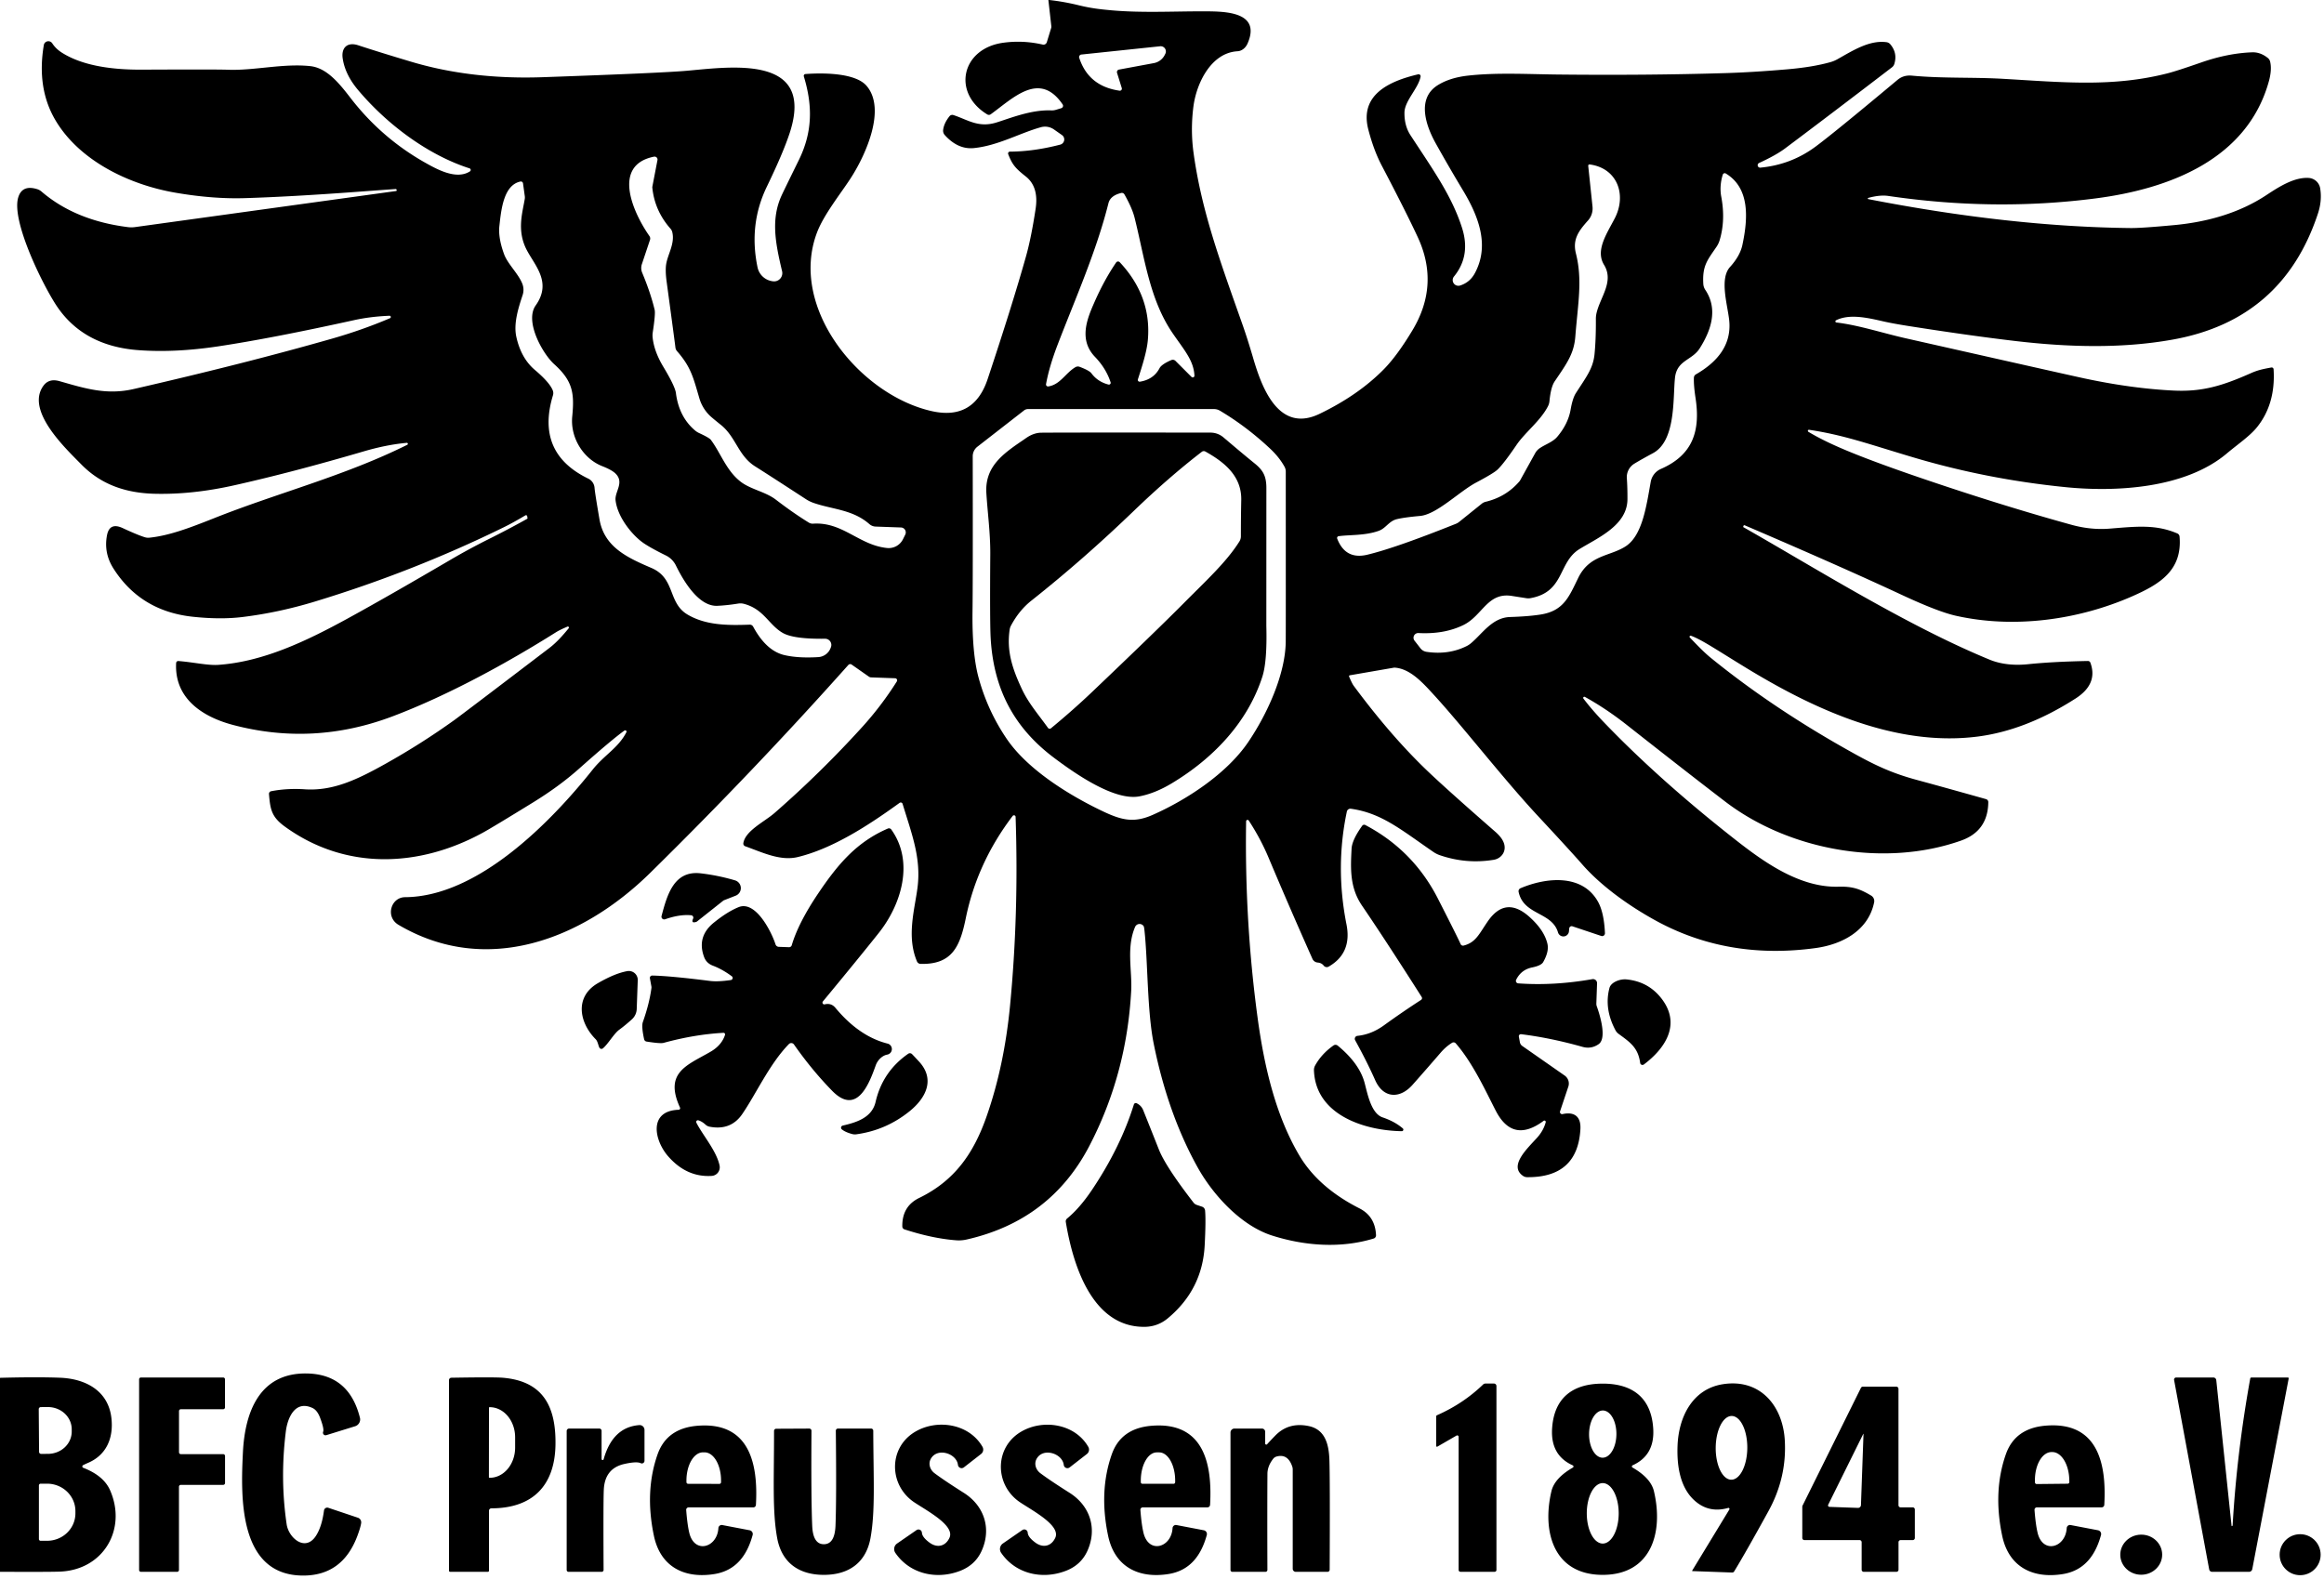 <svg xmlns="http://www.w3.org/2000/svg" viewBox="0 0 568 386"><path d="M256.44 0q3.58.4 7.1 1.26c3.09.76 5.33 1.01 8.12 1.26 7.48.67 15.37.22 22.84.25 4.85.02 13.8.07 10.42 7.85a3.21 2.65-77.4 0 1-2.46 1.91c-6.47.37-10.04 7.82-10.78 13.5q-.75 5.78.05 11.48c1.99 14.26 6.45 26.27 12 42q1.17 3.33 2.54 7.99c2.04 6.99 6.13 18.53 16.22 13.68q9.5-4.57 15.76-10.94 3.26-3.33 6.98-9.53 6.67-11.12 1.28-22.73-2.85-6.15-8.84-17.57-1.95-3.74-3.25-8.77c-2.17-8.42 5-11.78 12.19-13.47a.49.48-1.7 0 1 .59.55c-.52 2.86-3.89 5.91-3.94 8.77q-.05 3.24 1.46 5.55c5.57 8.54 10.07 14.77 12.6 22.63q2.2 6.84-1.96 11.93a1.39 1.39 0 0 0 1.5 2.2q2.42-.77 3.64-3.08c3.46-6.5 1.16-13.35-2.86-20.05q-3.46-5.75-6.72-11.59c-2.43-4.35-4.73-10.97.45-14.24q2.95-1.85 7.39-2.35c7.06-.79 14.59-.35 21.99-.27q21.65.23 40.66-.34 6.72-.19 15.34-.93 6.32-.54 10.65-1.77a7.79 7.75 22 0 0 1.73-.73c3.78-2.13 7.79-4.68 11.92-4.14a1.51 1.48 72.7 0 1 .95.51q1.81 2.16.98 4.82a1.62 1.59 80.1 0 1-.55.8q-15.35 11.76-26.14 19.84-2.23 1.67-6.33 3.55a.6.6 0 0 0 .31 1.15q7.46-.71 13.4-5.09 4.55-3.36 20.09-16.36 1.47-1.23 3.5-1.04c7.59.71 14.86.35 22.33.78 14.54.84 26.76 2.08 40.16-1.34q2.18-.55 8.24-2.66 6.53-2.27 12.44-2.48 2.02-.08 3.86 1.4a1.64 1.62-77.4 0 1 .54.86q.48 1.99-.31 4.84c-5.28 19.01-24.18 26.26-42.32 28.61q-24.79 3.21-50.69-.6-2.04-.3-4.89.48a.16.15-47.3 0 0 .01.3q34.63 6.75 64.12 7.07 2.64.03 10.75-.73c7.9-.75 15.76-2.91 22.44-7.34 3.16-2.09 6.82-4.39 10.3-4.18a3.04 3.03-3.2 0 1 2.82 2.51q.51 3.02-.55 6.22-8.57 25.95-35.44 30.78c-12.53 2.26-25.72 1.85-38.39.37q-11.01-1.29-25.91-3.63-4.15-.65-6.51-1.19c-3.98-.92-8.27-1.87-11.52-.26a.29.28-54.7 0 0 .09.54c5.48.65 11.3 2.59 16.94 3.86q40.2 9.07 43.72 9.82 11.61 2.47 21.75 2.96c7.03.34 11.94-1.17 18.89-4.25 1.77-.79 3.03-1.02 4.99-1.39a.47.47 0 0 1 .56.43q.53 8.45-4.04 14.15c-1.78 2.21-4.63 4.11-7.46 6.49-10.11 8.48-26.96 9.44-39.46 8.17q-19.16-1.93-37.07-7.26c-10.78-3.2-16.87-5.46-25.5-6.75a.27.26 64.5 0 0-.17.49q3.37 2.04 8.48 4.22 7.86 3.35 22.82 8.36 17.43 5.85 32.95 10.14 4.72 1.31 9.27.96c6.65-.53 11.35-1.1 16.65 1.17a.92.9-81.5 0 1 .55.76c.72 8.32-4.94 11.7-11.65 14.64-13.13 5.75-28.77 7.91-42.98 4.73q-4.4-.98-13.3-5.13-14.87-6.93-38.37-17a.2.2 0 0 0-.27.12l-.09.28a.05.04 27.1 0 0 .02.05c17.41 9.88 39.86 24.03 60.2 32.4 2.76 1.14 6.02 1.47 9.39 1.12q6.06-.63 14.65-.79a.62.62 0 0 1 .6.41q1.92 5.2-3.6 8.75-12.24 7.86-24.14 9.34c-19.76 2.45-39.38-6.51-55.8-16.46-7.46-4.53-11.41-7.26-14.09-8.21a.26.26 0 0 0-.27.42c1.43 1.5 3.49 3.65 5.02 4.89q15.52 12.64 35.24 23.55c5.33 2.95 9.32 4.79 15.2 6.38q5.99 1.62 16.94 4.7a.76.76 0 0 1 .55.73q-.07 7.09-6.69 9.42c-18.63 6.57-41.95 2.45-57.66-9.59q-9.32-7.14-24-18.7-5.11-4.02-10.26-6.86a.28.28 0 0 0-.35.41q2.19 2.88 5.22 6.02 13.66 14.18 32.12 28.64c6.96 5.45 15.63 11.61 25.05 11.34 3.47-.1 5.27.59 7.94 2.17a1.57 1.56 21.3 0 1 .73 1.65c-1.42 6.97-7.88 10.3-14.31 11.18q-21.53 2.95-39.22-6.8c-5.66-3.12-12.81-7.93-17.86-13.71q-2.73-3.13-10.88-11.89c-8.49-9.14-18.32-21.86-25.41-29.58-2.72-2.97-5.78-6.37-9.58-6.58h-.03l-10.86 1.88a.23.23 0 0 0-.17.32q.73 1.71 1.12 2.24 9 12.15 17.82 20.62 4.72 4.53 16.79 15.07c1.29 1.13 2.42 2.53 2.28 4.14a3.21 2.99-2.5 0 1-2.66 2.71q-6.75 1.11-13.28-1.16a6.7 6.51 71 0 1-1.4-.71c-7.89-5.4-12.67-9.55-20.23-10.61a.89.88 9.8 0 0-.99.69q-2.87 13.56-.09 27.59 1.39 7.02-4.36 10.32a.95.94 56.5 0 1-1.21-.25q-.52-.67-1.48-.75a1.55 1.54-9.5 0 1-1.27-.9q-5.82-13.08-10.71-24.71-1.97-4.69-4.86-9.11a.35.35 0 0 0-.64.18q-.4 24.25 2.79 47.93c1.57 11.61 4.31 23.79 10.21 33.76q4.63 7.83 14.69 12.94 3.86 1.96 4.06 6.56a.82.81 80.5 0 1-.58.82c-8.06 2.46-16.85 1.8-24.79-.72-7.66-2.42-14.52-10.01-18.23-16.68q-7.29-13.1-10.74-30.25c-1.6-7.96-1.43-20.05-2.25-27.62q-.1-.92-.2-1.08a1.19 1.19 0 0 0-2.09.16c-2.19 5.06-.69 10.79-.96 15.65q-1.11 20.44-10.25 37.95-9.5 18.19-29.97 22.83a8.47 8.45 40.7 0 1-2.55.19q-5.76-.43-12.65-2.67a.76.76 0 0 1-.52-.71q-.08-4.93 4.12-6.97c8.7-4.23 13.34-10.95 16.49-19.97q4.29-12.26 5.72-27.03 2.16-22.44 1.36-46.16a.4.4 0 0 0-.72-.23q-8.68 11.41-11.46 25.02c-1.44 7.06-3.42 11.32-11.04 11.15a1 .99-10.8 0 1-.88-.59c-2.6-6.13-.57-12.67.12-18.02.94-7.26-1.39-13.11-3.64-20.51a.48.47-26 0 0-.73-.25c-7.6 5.51-16.31 11.16-24.85 13.24-4.3 1.06-8.74-1.15-12.89-2.63a.69.69 0 0 1-.45-.76c.48-3.04 5.18-5.24 7.61-7.36q11.35-9.91 21.44-21.03 4.69-5.17 8.46-11.14a.51.51 0 0 0-.41-.78l-5.86-.21a1.08 1.04 62.4 0 1-.57-.19l-4.21-2.95a.62.61-51.8 0 0-.8.1q-23.13 25.95-48.44 50.84c-16.63 16.35-40.05 25.32-61.49 12.7-3.3-1.94-1.88-6.75 1.6-6.77 17.72-.12 35.49-18.18 45.83-31.17 2.85-3.59 6.28-5.31 8.25-9.15a.33.32-4.4 0 0-.48-.41q-3.19 2.3-11.04 9.28-4.89 4.36-11.37 8.34-9.81 6.04-12.11 7.3c-15.62 8.58-33.64 9.3-48.46-1.44-3.27-2.37-3.58-4.21-3.89-7.97a.65.65 0 0 1 .52-.68q3.9-.76 8.24-.47c6.9.45 12.8-2.37 19.72-6.24q8.76-4.9 16.81-10.68 2.08-1.5 23.24-17.63c1.72-1.31 3.26-3.03 4.72-4.82a.26.26 0 0 0-.31-.4q-1.9.81-2.85 1.41c-11.69 7.36-26.28 15.39-39.93 20.54q-19.32 7.29-39 2.07c-7.56-2.01-14.3-6.56-13.85-15.12a.51.51 0 0 1 .56-.49c3.6.28 7.17 1.11 9.71.94 10.98-.76 21.52-5.79 31.64-11.33q9.59-5.25 25.14-14.36 4.63-2.71 9.37-5.07 4.83-2.41 9.41-4.97a.11.1 75 0 0 .05-.09l-.08-.52a.3.29-19.1 0 0-.44-.21q-3.01 1.79-5.1 2.82-22.13 10.88-46.28 18.23-8.89 2.71-17.76 3.8-5.43.67-12.28-.08-12.63-1.4-19.23-11.73-2.46-3.84-1.6-8.21.63-3.2 3.83-1.72 3.73 1.73 5.42 2.24a2.83 2.72-38 0 0 1.07.11c4.79-.48 9.84-2.38 15.72-4.72 15.57-6.21 32.09-10.39 47.35-18a.25.25 0 0 0-.14-.47q-4.94.45-10.56 2.1-17.36 5.09-31.51 8.26-10.33 2.32-19.53 2.09c-6.9-.17-13.01-2.14-17.96-7.2-3.81-3.89-13.71-13.15-9.21-19.24q1.35-1.82 3.91-1.09c6.36 1.83 11.53 3.43 18.1 1.93q27.26-6.25 48.6-12.35 7.33-2.1 14.09-4.98a.31.31 0 0 0-.13-.59q-4.65.19-8.7 1.08-20.04 4.42-33.11 6.39-10.7 1.62-19.7.93-13.19-1.02-19.72-10.61c-3.3-4.85-11.24-20.78-9.54-26.66q.94-3.24 4.68-2.07a3 2.95-15.4 0 1 .99.55q8.25 7.1 21.12 8.72a6.72 6.49 43.7 0 0 1.81-.01L96.8 46.7a.19.18 73.2 0 0 .14-.27l-.02-.04a.21.2-4.4 0 0-.22-.18q-3.26.23-9.19.67-16.49 1.22-27.76 1.56-7.8.23-16.86-1.33c-11.42-1.96-23.56-7.87-29.38-17.79q-4.57-7.79-2.8-18.3a1.13 1.13 0 0 1 2.06-.43q.88 1.35 2.35 2.28c5.12 3.26 12.41 4.19 19.49 4.16q18.35-.09 21.09.02c6.33.25 13.57-1.6 20.16-.88 3.96.44 6.94 4.05 9.75 7.7q7.59 9.87 18.34 15.92c2.82 1.58 7.56 4.25 10.9 2.11a.41.41 0 0 0-.09-.74c-10.5-3.37-20.53-11.12-27.34-19.27q-3.1-3.73-3.67-7.65c-.36-2.52 1.09-4.05 3.77-3.18q4.98 1.64 12.9 4.01 14.79 4.43 32.33 3.8 28.92-1.02 35.12-1.57c10.88-.96 31.44-4.02 25.13 15.23q-1.6 4.88-5.59 13.13-4.45 9.22-2.26 19.7a4.32 4.31-1.1 0 0 3.51 3.37l.2.03a2.02 2.01 88.1 0 0 2.29-2.45c-1.63-6.86-2.82-12.8-.04-18.7q.86-1.83 4.14-8.5c3.35-6.83 3.39-13.28 1.21-20.44a.45.44 79.9 0 1 .39-.57c4.27-.32 12.19-.31 14.93 2.87 4.95 5.73-.31 17.19-4.02 22.83-2.42 3.69-6.45 8.75-8.07 13.02-7 18.42 10.49 39.76 28.05 43.69q10.28 2.3 13.65-7.85 6.06-18.22 9.35-29.91 1.29-4.56 2.37-11.69.82-5.36-2.39-7.91c-2.58-2.03-3.32-2.92-4.31-5.47a.45.45 0 0 1 .42-.61q5.82-.03 12.29-1.71a1.31 1.31 0 0 0 .42-2.35l-1.94-1.36a3.8 3.8 0 0 0-3.2-.55c-5.15 1.43-10.46 4.5-16.35 5.1q-3.91.4-7.15-3.19a1.59 1.57 28 0 1-.39-1.25q.2-1.65 1.56-3.35a.87.87 0 0 1 .95-.28c3.49 1.14 6.11 3.18 10.5 1.82 3.39-1.05 8.52-3.17 13.44-2.96a3.47 3.41-51.8 0 0 1.1-.14l1.32-.4a.61.61 0 0 0 .33-.93c-5.62-8.26-12.05-1.57-17.57 2.42a.77.76 42.5 0 1-.85.03c-8.67-5.27-6.31-16.12 3.91-17.52q4.84-.66 9.65.45a.85.85 0 0 0 1-.58l1.06-3.47a1.14 1.04-42.5 0 0 .04-.46L256.23 0zm17.73 21.53-1.16-3.73a.62.62 0 0 1 .48-.79l8.52-1.58a3.74 3.73 8 0 0 2.66-2l.15-.3a1.27 1.27 0 0 0-1.27-1.82l-19.25 2.02a.62.62 0 0 0-.53.81q2.27 6.95 9.86 8.03a.5.49 85.4 0 0 .54-.64m-53.96 107.42-6.2-.22a2.44 2.42-23.1 0 1-1.52-.6c-4.11-3.62-9.2-3.59-13.8-5.24a8.55 8.38-17.8 0 1-1.7-.85q-8.79-5.73-12.44-8.03c-4.15-2.62-4.68-7.22-8.4-10.17q-2.16-1.73-2.72-2.28a9.77 9.73-75.9 0 1-2.5-4.19c-1.53-5.2-2.05-7.62-5.47-11.54a1.62 1.59 21.5 0 1-.38-.85q-.1-.96-2.14-16.04-.38-2.78-.12-4.38c.4-2.45 2.18-5.06 1.48-7.84a1.9 1.86 17.9 0 0-.42-.8q-3.89-4.41-4.45-10.07a.84.47 63.1 0 1 .01-.22l1.25-6.5a.72.71-.3 0 0-.84-.83c-10.54 2.1-4.93 13.98-1.13 19.4a1.07 1.06 36.7 0 1 .14.95l-1.98 5.92a2.96 2.95-47 0 0 .07 2.09q2.07 4.96 3.05 9.08.23.97-.46 5.49a5.4 4.85 50 0 0-.04 1.2q.33 3.42 2.63 7.25 2.86 4.76 3.07 6.41.74 5.85 4.73 9.19a4.37 4.24 76.8 0 0 .84.54q2.56 1.18 2.96 1.7c2.4 3.2 3.75 7.45 7.21 10.18 2.45 1.94 6.13 2.49 8.68 4.45q4.32 3.31 8.05 5.6a1.81 1.79-30.2 0 0 1.05.27c7.24-.49 11.24 5.26 18.09 5.95a3.91 3.9-74 0 0 3.89-2.16l.55-1.11a1.21 1.21 0 0 0-1.04-1.75m106.61 2.73q2.01 5.19 7.32 3.94 6.82-1.62 21.62-7.54a3.54 3.23-72.6 0 0 .91-.53l5.48-4.41a2.4 2.4 0 0 1 .92-.46q5.06-1.22 8.29-5.01a1.21 1.05-14.4 0 0 .18-.26l3.66-6.61a3.61 3.52-1.8 0 1 1.29-1.34c1.25-.83 3.06-1.44 4.1-2.67q2.67-3.15 3.28-6.66.49-2.78 1.27-4c2.55-3.99 4.25-6.06 4.58-9.63q.35-3.63.32-8.47a6.21 6.12 51.3 0 1 .15-1.44c.9-3.98 4.36-7.75 1.84-11.86-2.15-3.54.68-7.6 2.62-11.34 2.99-5.77.63-12.3-6.13-13.19a.31.31 0 0 0-.35.34l1.05 9.97a4.41 4.39 63.2 0 1-1.11 3.4c-2.3 2.57-3.81 4.62-2.94 8.08 1.64 6.53.48 12.2-.15 20.27-.32 4.23-2.11 6.64-5.04 10.96q-.95 1.4-1.28 4.84a3.48 3.45-29.5 0 1-.34 1.2c-1.81 3.59-5.61 6.41-7.72 9.52q-3.09 4.54-4.61 6-.92.89-5.22 3.17c-4.16 2.2-9.65 7.81-13.73 8.18q-3.8.34-5.65.78c-1.99.47-2.68 2.23-4.46 2.86-3.34 1.2-7.15.94-9.8 1.31a.45.44 75.3 0 0-.35.6m20.35 26.81a2.32 2.29-14.3 0 0 1.47.86q5.34.8 9.75-1.37a5.77 5.53-77.2 0 0 1.17-.77c2.8-2.37 5.18-6.24 9.51-6.37q4.46-.14 7.42-.6c5.69-.89 6.97-4.32 9.24-8.97 2.78-5.68 7.72-5.22 11.57-7.7 4.15-2.66 5.11-10.03 6.15-15.78a4.26 4.25 83.3 0 1 2.48-3.15c7.93-3.46 9.67-9.44 8.47-17.34q-.48-3.16-.4-4.97a.98.97-13.9 0 1 .49-.81c5.14-2.96 8.76-7.12 8.14-13.2-.39-3.76-2.43-10.14.19-13.04q2.47-2.72 3.04-5.43c1.36-6.39 1.87-13.87-4.07-17.44a.5.5 0 0 0-.73.28c-.51 1.61-.73 3.51-.37 5.41q1.07 5.74-.4 10.63a5.8 5.74-20.1 0 1-.74 1.57c-2.27 3.33-3.51 4.64-3.25 9.12a2.94 2.92-63.7 0 0 .48 1.43c3.21 4.8 1.37 9.99-1.36 14.31-1.89 2.98-5.56 2.85-6.04 7.18-.54 4.87.3 15.42-5.41 18.46q-2.67 1.43-4.52 2.55a3.85 3.85 0 0 0-1.84 3.57q.16 2.23.15 5.09c-.01 6.45-7.3 9.48-11.76 12.24-5.24 3.25-3.56 10.47-11.95 11.98a3 2.97-45.3 0 1-1 .01q-2.52-.39-3.52-.55c-5.98-.97-7.19 4.82-11.86 7.11q-4.69 2.29-10.99 1.96a1.15 1.15 0 0 0-.97 1.85zm-144.09-.27a1.52 1.52 0 0 0-1.44-2.07q-7.63.1-10.29-1.4c-3.46-1.96-4.62-5.85-9.56-7.14a3.42 3.32-41.7 0 0-1.36-.06q-2.77.45-5.13.55c-4.53.19-8.23-6.03-10.11-9.87a5.36 5.34 89.8 0 0-2.45-2.44q-3.43-1.68-5.3-2.92c-2.74-1.81-6.5-6.33-6.99-10.55-.25-2.14 2.26-4.39-.07-6.61q-.9-.85-3.21-1.76c-4.57-1.79-7.83-6.92-7.31-12.15.56-5.73.12-8.68-4.43-12.79-2.77-2.5-7.28-10.43-4.5-14.35 4.3-6.06-.84-10.26-2.62-14.45-1.85-4.38-.6-8.3-.06-11.54a2.56 2.31-47.2 0 0 .01-.73l-.43-3.11a.54.53 80 0 0-.64-.45c-4.12.87-4.7 6.9-5.14 10.89q-.31 2.89 1.16 6.89c.88 2.39 3.5 4.77 4.45 7.21a4.1 4.04-46.9 0 1 .07 2.78c-1.11 3.33-2.24 7.04-1.53 10.22q1.16 5.22 4.53 8.07 3.61 3.06 4.38 5.02a1.82 1.8 43.3 0 1 .04 1.17q-4.3 14.12 8.63 20.38a2.72 2.72 0 0 1 1.53 2.24q.09 1.24 1.21 7.73c1.17 6.8 6.87 9.37 12.72 11.88 5.89 2.54 3.94 8.51 8.8 11.38 4.5 2.66 9.87 2.66 15.19 2.47a.93.92-14.9 0 1 .85.49q3.21 5.94 7.68 6.96 3.4.78 8.24.48a3.45 3.44 8.9 0 0 2.99-2.18zm88.85-66.4c-.2-3.72-2.48-6.2-5.33-10.36-5.66-8.28-6.84-18.4-9.3-28.24q-.59-2.35-2.48-5.69a.72.72 0 0 0-.81-.35q-2.63.64-3.1 2.51c-3 11.91-8.02 23.12-12.41 34.55q-2.06 5.36-2.84 9.66a.49.49 0 0 0 .56.57c2.93-.45 4.2-3.29 6.62-4.71a1.21 1.2 40.5 0 1 1.04-.08q2.35.89 2.86 1.57 1.54 2.08 4.17 2.76a.44.43-1.4 0 0 .53-.55q-1.1-3.39-3.83-6.23c-4.03-4.2-1.88-9.37-.16-13.27q2.4-5.48 5.34-9.79a.57.57 0 0 1 .88-.07q7.81 8.34 6.87 19.04c-.25 2.86-1.44 6.51-2.43 9.59a.45.44 4.9 0 0 .49.58q3.35-.54 4.8-3.3.51-.96 2.87-1.98a.94.93 55.8 0 1 1.03.2l3.91 3.91a.42.42 0 0 0 .72-.32m22.02 22.29q-1.27-2.3-3.45-4.36-5.8-5.46-12.36-9.36a2.9 2.86-29.6 0 0-1.45-.39h-45.43a1.6 1.59-63.6 0 0-.97.33l-11.4 8.87a2.97 2.95-19.2 0 0-1.15 2.36q.05 30.94-.05 37.71-.14 10.38 1.46 16.31 2.18 8.07 6.84 14.96c5.01 7.43 14.83 13.54 22.6 17.34 5.16 2.53 8.25 3.5 13.14 1.33 8.44-3.74 18.16-10.16 23.33-17.78 4.66-6.87 9.04-16.48 9.18-24.43q.03-1.38.01-41.71a2.48 2.45-59.6 0 0-.3-1.18"/><path d="M295.86 105.76a4.86 4.85-24.7 0 1 3.15 1.16q5.11 4.34 7.52 6.28c2.12 1.7 2.98 3.1 2.98 6.11l-.01 33.65q.23 8.76-.98 12.49c-3.63 11.23-12.05 19.97-22.06 26q-4.14 2.5-7.97 3.23c-6.17 1.19-15.95-5.71-21.01-9.52-9.82-7.42-14.68-16.93-15.36-29.25q-.21-3.79-.09-20.41c.03-5.25-.67-10.21-.96-14.97-.42-6.91 4.75-10.02 9.77-13.48q1.82-1.25 3.67-1.27 7.78-.06 41.35-.02m-39.73 72.18a.52.51-37.7 0 0 .75.09q5.53-4.57 10.16-8.99 15.61-14.87 22.22-21.53c5.65-5.69 10.5-10.12 13.65-15.13a2.37 2.35 61.4 0 0 .37-1.27q0-4.45.09-8.85c.13-5.89-4.14-9.29-8.76-11.87a.8.8 0 0 0-.88.06Q285.66 116.67 277 125q-12.27 11.81-24.91 21.82-2.99 2.36-5 6.12a3.07 3.01-27 0 0-.32.95c-.78 5.28.66 9.59 2.96 14.51 1.66 3.56 4.05 6.25 6.4 9.54M377.78 274.36a.33.33 0 0 0-.52-.35q-7.49 5.58-11.64-2.39c-2.31-4.45-5.55-11.65-9.82-16.55a.71.7 53.4 0 0-.91-.14q-1.5.92-2.8 2.43-3.44 3.99-6.86 7.85c-3.05 3.44-7.1 3.39-9.12-1.13q-2.01-4.53-4.9-9.77a.73.73 0 0 1 .57-1.08q3.4-.35 6.45-2.56 4.56-3.3 9.08-6.22a.52.52 0 0 0 .16-.72q-8.74-13.75-14.59-22.34c-3.02-4.44-2.79-9.04-2.55-13.87q.1-2.17 2.6-5.65a.6.59 31.5 0 1 .76-.18q11.75 6.19 17.79 18.08 4.99 9.79 5.49 11.01a.65.65 0 0 0 .76.38c3.01-.77 3.78-2.88 5.94-5.99q4.35-6.24 10.18-.98 3.59 3.24 4.35 6.53.44 1.89-1.04 4.49-.49.85-2.71 1.3-2.67.55-3.89 3.01a.61.61 0 0 0 .5.88q8.66.63 18.12-1.03a.98.98 0 0 1 1.15 1.01l-.17 4.92a1.84 1.79-54.9 0 0 .12.75c.77 2.15 2.49 7.79.44 9.21q-1.82 1.26-3.95.66-7.81-2.2-15-3.09a.5.5 0 0 0-.55.59l.25 1.38a1.44 1.42-78.2 0 0 .58.9l10.37 7.24a2.38 2.38 0 0 1 .89 2.7l-2.02 6.03a.53.53 0 0 0 .61.69c2.79-.62 4.54.5 4.36 3.69q-.67 11.84-13.02 11.73a1.8 1.74 61.6 0 1-1.01-.32c-3.53-2.44 1-6.63 3.42-9.3q1.58-1.74 2.13-3.8M159.41 238.49q4.44.09 14.13 1.32 1.92.24 5.08-.22a.52.51-30.7 0 0 .24-.92q-2.29-1.71-4.64-2.6-1.59-.61-2.14-2.13-1.84-5 2.43-8.42 3.33-2.68 6.03-3.76c4.2-1.68 8.07 6.17 9 9.1a.88.87 81.9 0 0 .8.61l2.49.09a.68.68 0 0 0 .68-.49q1.61-5.44 6.43-12.61c4.89-7.27 9.46-12.62 17.06-15.91a.7.69-29.1 0 1 .83.23c5.62 7.82 2.56 18.22-3.05 25.29q-4.67 5.88-13.66 16.75a.44.44 0 0 0 .44.71q1.6-.39 2.63.86 5.81 6.99 12.73 8.73a1.38 1.38 0 0 1-.08 2.7c-1.25.23-2.35 1.37-2.79 2.58-1.46 4.03-4.45 12.64-10.68 6.25q-4.95-5.07-9.32-11.31a.81.81 0 0 0-1.24-.1c-4.75 4.87-8.02 12.19-11.4 17.11q-2.8 4.09-7.98 3.09a2 1.95 70.6 0 1-.97-.48q-.91-.83-1.78-1.08a.41.41 0 0 0-.48.58c1.51 3.01 4.92 6.87 5.67 10.48a2.11 2.1 82.4 0 1-1.93 2.53q-6.14.38-10.67-4.83c-3.36-3.86-4.86-11.08 2.6-11.34a.38.38 0 0 0 .33-.53c-3.95-8.6 1.74-10.35 7.4-13.62q2.78-1.6 3.6-4.16a.39.38-82.4 0 0-.38-.5q-7.03.38-14.65 2.46-.75.21-4.14-.32a.74.73-1.7 0 1-.6-.56q-.69-3.15-.31-4.22 1.6-4.53 2.1-8.35a1.25 1.19 43.5 0 0-.02-.38l-.36-1.96a.57.57 0 0 1 .57-.67M168.92 223.75q-2.77-.27-6.36.98a.67.67 0 0 1-.87-.81c1.38-5.22 3.05-11.17 9.56-10.42q4.28.5 8.4 1.72a1.98 1.98 0 0 1 .16 3.74l-2.91 1.14a.28.22 7 0 0-.1.06l-6.42 5.09a.74.66-70.1 0 1-.24.13q-1.29.4-.74-.8a.59.58 15.2 0 0-.48-.83M383.53 226.96l-.07.75a1.37 1.37 0 0 1-2.67.25c-1.47-5.07-8.43-4.19-9.63-9.92a.79.79 0 0 1 .47-.9c6.23-2.64 15.07-3.59 18.93 3.3q1.47 2.63 1.7 7.68a.69.68-82.2 0 1-.9.69l-7.05-2.36a.6.59-77.6 0 0-.78.51M146.54 256.18c-.3-.43-.4-1.56-.95-2.12-4.03-4.05-5.23-10.39.56-13.72q4.14-2.39 7.15-2.93a2.18 2.18 0 0 1 2.57 2.23l-.25 7.01a3.61 3.58-19.9 0 1-1.22 2.58q-1.65 1.48-3.06 2.51c-1.33.99-2.68 3.45-3.99 4.55a.56.55 52.4 0 1-.81-.11M401.77 260.23a.57.56-22.3 0 1-.9-.37c-.5-3.77-2.52-5.1-5.27-7.11a2.67 2.59 5.1 0 1-.77-.89q-2.81-5.28-1.47-10.33c.38-1.43 2.61-2.25 4.14-2.1q5.48.53 8.72 4.86c4.64 6.22.74 12.03-4.45 15.94M342.6 276.54c-9.24-.15-21.09-4.02-21.46-14.89a2.24 2.2 58.9 0 1 .27-1.14q1.55-2.84 4.5-4.93a.86.85 46.8 0 1 1.04.04q5.32 4.38 6.58 9.15c.74 2.82 1.63 7.47 4.41 8.4q2.94.99 4.92 2.69a.39.39 0 0 1-.26.68"/><path d="M222.91 257.7q.38.38 1.72 1.83c3.93 4.28 1.77 8.8-2.27 12.09q-5.76 4.68-13.07 5.68a2.63 2.48 46.7 0 1-1-.06q-1.71-.46-2.54-1.15a.53.52-31.8 0 1 .22-.92c3.42-.79 7.15-1.96 8.03-5.79q1.71-7.42 7.97-11.77a.74.73 49.9 0 1 .94.09M277.81 269.71q1.14.55 1.6 1.7 1.81 4.51 3.82 9.59 1.63 4.15 8.47 12.99a1.68 1.66 80 0 0 .82.58l1.28.43a1.1 1.1 0 0 1 .73.93q.22 2.48-.1 8.55-.57 10.77-9.01 17.8-2.49 2.07-5.73 2.09c-12.75.07-17.46-15.05-19.2-25.63a.91.89 65.6 0 1 .31-.85q3.07-2.52 6.08-7 6.97-10.38 10.25-20.89a.49.49 0 0 1 .68-.29M87.97 346.59a1.75 1.73-15.7 0 1-1.18 2.08l-7.04 2.18a.63.63 0 0 1-.77-.84q.28-.68-.74-3.39-.69-1.84-1.82-2.39c-4.25-2.03-6.13 2.28-6.56 5.71q-1.44 11.55.2 22.7c.49 3.32 4.47 6.74 7.06 2.97q1.53-2.24 2.07-6.36a.8.8 0 0 1 1.04-.65l7.24 2.43a1.21 1.19-76.3 0 1 .8 1.33q-.17 1.09-.9 3.05-3.65 9.85-13.44 9.76c-15.7-.14-15.09-19.38-14.56-30.09.48-9.87 4.05-19.58 15.74-19.31q10.21.23 12.86 10.82M0 384.25v-47.42q9-.24 14.68-.02c6.3.25 11.8 3.21 12.55 9.87.55 4.87-1.22 8.99-5.64 10.91q-.81.35-1.29.6a.35.35 0 0 0 .03.63q5 1.93 6.57 5.49c4.2 9.54-1.65 19.58-12.4 19.9q-3.06.1-14.5.04m9.47-39.75.08 10.44a.5.5 0 0 0 .5.49l1.71-.01a5.81 5.44-.4 0 0 5.77-5.48v-.56a5.81 5.44-.4 0 0-5.85-5.4l-1.71.01a.5.5 0 0 0-.5.51m.04 18.63v13.12a.42.42 0 0 0 .42.42h1.58a6.92 6.7 0 0 0 6.92-6.7v-.56a6.92 6.7 0 0 0-6.92-6.7H9.93a.42.42 0 0 0-.42.42M54.99 337.2v6.86a.45.45 0 0 1-.45.45H44.2a.45.45 0 0 0-.45.45v10.08a.45.45 0 0 0 .45.45h10.35a.45.45 0 0 1 .45.45v6.61a.45.45 0 0 1-.45.45H44.19a.45.45 0 0 0-.45.45v20.36a.45.45 0 0 1-.45.45h-8.84a.45.45 0 0 1-.45-.45V337.2a.45.45 0 0 1 .45-.45h20.09a.45.45 0 0 1 .45.45M110 384.25a.26.26 0 0 1-.26-.26v-46.6a.59.58-.5 0 1 .58-.58q10.6-.18 12.67.01c9.96.88 12.94 7.28 12.77 16.48-.19 9.76-5.45 15.42-15.67 15.44a.59.58-90 0 0-.58.59V384a.26.25 0 0 1-.26.25zm9.51-40.11-.02 17a.13.13 0 0 0 .12.13h.06a7.37 6.21-89.9 0 0 6.23-7.35v-2.52a7.37 6.21-89.9 0 0-6.19-7.39h-.06a.13.13 0 0 0-.14.13M545.67 372.88q1.02-17.69 4.3-35.88a.31.3-84.2 0 1 .3-.25h8.89a.21.21 0 0 1 .21.24l-8.9 46.61a.82.81-84.4 0 1-.8.66h-9.02a.72.72 0 0 1-.71-.59l-8.58-46.32a.52.51-5.1 0 1 .51-.6h9.08a.73.72 86.9 0 1 .72.65l3.74 35.64a.04.04 0 0 0 .04.04h.01a.21.21 0 0 0 .21-.2M355.98 350.95l-4.67 2.7a.2.2 0 0 1-.3-.17v-7.18a.36.35 79 0 1 .22-.33q6.39-2.82 11.23-7.49a.86.84-67.2 0 1 .6-.25h2.07a.62.61-90 0 1 .61.62v44.96a.44.44 0 0 1-.44.44h-8.35a.45.44 0 0 1-.45-.44v-32.55a.35.35 0 0 0-.52-.31M391.7 338.25c7.5-.01 11.99 3.64 12.37 11.21q.31 6.34-5.05 8.76a.31.3-42.3 0 0-.03.54q4.48 2.58 5.24 5.78c2.37 9.98-.56 20.45-12.52 20.46-11.95 0-14.89-10.47-12.53-20.45q.76-3.2 5.24-5.78a.31.3 42.3 0 0-.03-.54q-5.36-2.42-5.06-8.76c.38-7.57 4.86-11.22 12.37-11.22m.06 6.57a5.77 3.34-89.6 0 0-3.38 5.747 5.77 3.34-89.6 0 0 3.3 5.793 5.77 3.34-89.6 0 0 3.38-5.747 5.77 3.34-89.6 0 0-3.3-5.793m-.04 17.75a7.39 3.9-90 0 0-3.9 7.39 7.39 3.9-90 0 0 3.9 7.39 7.39 3.9-90 0 0 3.9-7.39 7.39 3.9-90 0 0-3.9-7.39M413.58 383.96l9.08-14.93a.26.26 0 0 0-.29-.39q-4.5 1.28-7.89-1.53c-3.88-3.21-4.66-8.73-4.48-13.62.25-7.02 3.6-13.93 11.09-15.1 9.09-1.42 14.61 5.25 15.12 13.64q.55 9.15-4.01 17.43-5.52 10.04-8.36 14.7a.54.53-74.1 0 1-.48.27l-9.72-.35a.08.08 0 0 1-.06-.12m9.664-37.8a7.79 3.86-89.6 0 0-3.914 7.763 7.79 3.86-89.6 0 0 3.806 7.817 7.79 3.86-89.6 0 0 3.914-7.763 7.79 3.86-89.6 0 0-3.806-7.817M464.52 368.5h2.96a.52.52 0 0 1 .52.52v6.96a.52.52 0 0 1-.52.52h-2.95a.52.52 0 0 0-.52.52v6.72a.52.52 0 0 1-.52.52h-7.97a.52.52 0 0 1-.52-.52v-6.72a.52.52 0 0 0-.52-.52h-13.47a.52.52 0 0 1-.52-.52v-7.65a.5.5 0 0 1 .05-.23l14.28-28.81a.52.52 0 0 1 .46-.29h8.2a.52.52 0 0 1 .52.52v28.46a.52.52 0 0 0 .52.52m-9.13-17.95-8.57 17.31a.36.36 0 0 0 .31.52l6.97.25a.71.71 0 0 0 .73-.68l.62-17.39a.03.03 0 0 0-.06-.01M240.12 353.69a1.36 1.36 0 0 1-.34 1.76l-4.21 3.28a.9.9 0 0 1-1.44-.61c-.32-2.83-5.16-4.38-6.69-1.38a2.91 2.58 32.5 0 0 .97 3.41q2.33 1.75 7.15 4.8c5.06 3.2 6.83 8.85 4.31 14.29q-1.58 3.4-5.28 4.81c-5.72 2.18-12.23.74-15.76-4.42a1.65 1.65 0 0 1 .42-2.29l4.75-3.28a.84.84 0 0 1 1.32.64q.07 1.12 1.92 2.46c1.86 1.34 3.88.84 4.82-1.23 1.33-2.93-5.14-6.39-8.51-8.6-6.34-4.16-6.49-13.38.1-17.3 5.38-3.2 13.21-2 16.47 3.66M265.98 353.7a1.36 1.36 0 0 1-.34 1.76l-4.21 3.27a.9.89 67.9 0 1-1.44-.61c-.32-2.82-5.16-4.38-6.69-1.38a2.91 2.58 32.6 0 0 .97 3.41q2.33 1.75 7.15 4.8c5.05 3.2 6.82 8.85 4.3 14.29q-1.58 3.4-5.28 4.8c-5.72 2.18-12.22.74-15.75-4.42a1.65 1.65 0 0 1 .42-2.29l4.75-3.28a.84.84 0 0 1 1.32.64q.07 1.12 1.92 2.46c1.86 1.34 3.87.85 4.82-1.22 1.33-2.93-5.14-6.39-8.51-8.6-6.33-4.16-6.48-13.38.11-17.3 5.38-3.19 13.2-1.99 16.46 3.67M147.03 356.68a.26.25 52.9 0 0 .5.07q2.2-7.87 8.72-8.36a1.19 1.18 87.8 0 1 1.27 1.19v7.53a.65.65 0 0 1-.93.59q-.97-.48-3.99.19-4.81 1.07-5.03 6.37-.13 3.02-.05 19.53a.47.46-90 0 1-.46.47h-8.11a.46.45-90 0 1-.45-.46v-33.97a.59.58 90 0 1 .58-.59h7.42a.54.53 90 0 1 .53.54zM175.58 373.56a.81.8-82.7 0 1 .94-.74l6.7 1.28a.94.93 12.9 0 1 .73 1.16c-1.35 4.97-4.09 8.69-9.32 9.54-7.3 1.18-13.2-1.7-14.81-9.34q-2.28-10.85.88-19.88 2.24-6.43 9.8-7.03c12.69-1.02 14.83 9.28 14.25 19.35a.65.64 1.4 0 1-.65.61h-15.8a.59.59 0 0 0-.59.64q.27 3.54.75 5.56c1.25 5.26 6.85 3.67 7.12-1.15m-7.4-10.82 7.64.02a.41.41 0 0 0 .41-.41v-.41a6.88 4.04-89.9 0 0-4.02-6.89h-.38a6.88 4.04-89.9 0 0-4.06 6.87v.41a.41.41 0 0 0 .41.41M286.58 373.56a.81.8-82.7 0 1 .95-.74l6.69 1.28a.94.93 12.9 0 1 .73 1.15c-1.35 4.97-4.09 8.69-9.32 9.54-7.29 1.18-13.19-1.7-14.8-9.34q-2.28-10.84.88-19.87 2.23-6.43 9.79-7.03c12.69-1.02 14.83 9.28 14.25 19.34a.65.64 1.4 0 1-.65.61h-15.79a.59.59 0 0 0-.59.64q.27 3.55.75 5.56c1.25 5.26 6.84 3.67 7.11-1.14m-7.36-10.82h7.6a.4.4 0 0 0 .4-.4v-.38a6.9 3.91 90 0 0-3.91-6.9h-.58a6.9 3.91-90 0 0-3.91 6.9v.38a.4.4 0 0 0 .4.4M309.69 353.07q.99-1.09 2-2.12 3.26-3.35 8.18-2.32c3.98.83 4.9 4.42 5.04 8.17q.17 4.82.07 26.94a.53.52 0 0 1-.53.52h-7.75a.75.75 0 0 1-.75-.75v-24.28a2.3 2.21 35.8 0 0-.14-.78q-1.09-3.12-3.8-2.38a1.59 1.54 10.4 0 0-.84.56q-1.38 1.77-1.4 3.64-.06 8.59-.01 23.52a.47.47 0 0 1-.47.47h-8.1a.46.45-90 0 1-.45-.46v-33.59a.98.98 0 0 1 .98-.98h6.7a.8.8 0 0 1 .8.8v2.86a.27.27 0 0 0 .47.18M505.12 373.56a.81.8-82.7 0 1 .95-.74l6.7 1.28a.94.93 12.9 0 1 .73 1.16c-1.35 4.97-4.09 8.7-9.33 9.55-7.3 1.18-13.21-1.7-14.82-9.35q-2.28-10.86.88-19.9 2.24-6.44 9.81-7.04c12.7-1.02 14.84 9.29 14.26 19.37a.65.64 1.4 0 1-.65.61h-15.81a.59.59 0 0 0-.59.64q.27 3.55.75 5.57c1.25 5.26 6.85 3.67 7.12-1.15m-7.35-10.76 7.58-.08a.41.41 0 0 0 .41-.41l-.01-.42a6.95 4.11 89.4 0 0-4.18-6.91h-.18a6.95 4.11 89.4 0 0-4.04 6.99l.01.42a.41.41 0 0 0 .41.41M201.36 377.51q2.66 0 2.84-4.52.26-6.58.08-23.22a.53.53 0 0 1 .53-.54h8.09a.53.53 0 0 1 .53.52c.04 11.76.52 19.65-.67 26.22-1.1 6.11-5.37 9.02-11.38 9.03-6.02.01-10.3-2.88-11.43-8.98-1.21-6.57-.76-14.46-.77-26.22a.53.53 0 0 1 .53-.52l8.09-.04a.53.53 0 0 1 .53.54q-.11 16.64.18 23.23.19 4.51 2.85 4.5"/><ellipse rx="5.12" ry="4.9" transform="rotate(-1.2 18408.007 -24796.219)"/><circle cx="562.17" cy="380.07" r="5.01"/></svg>